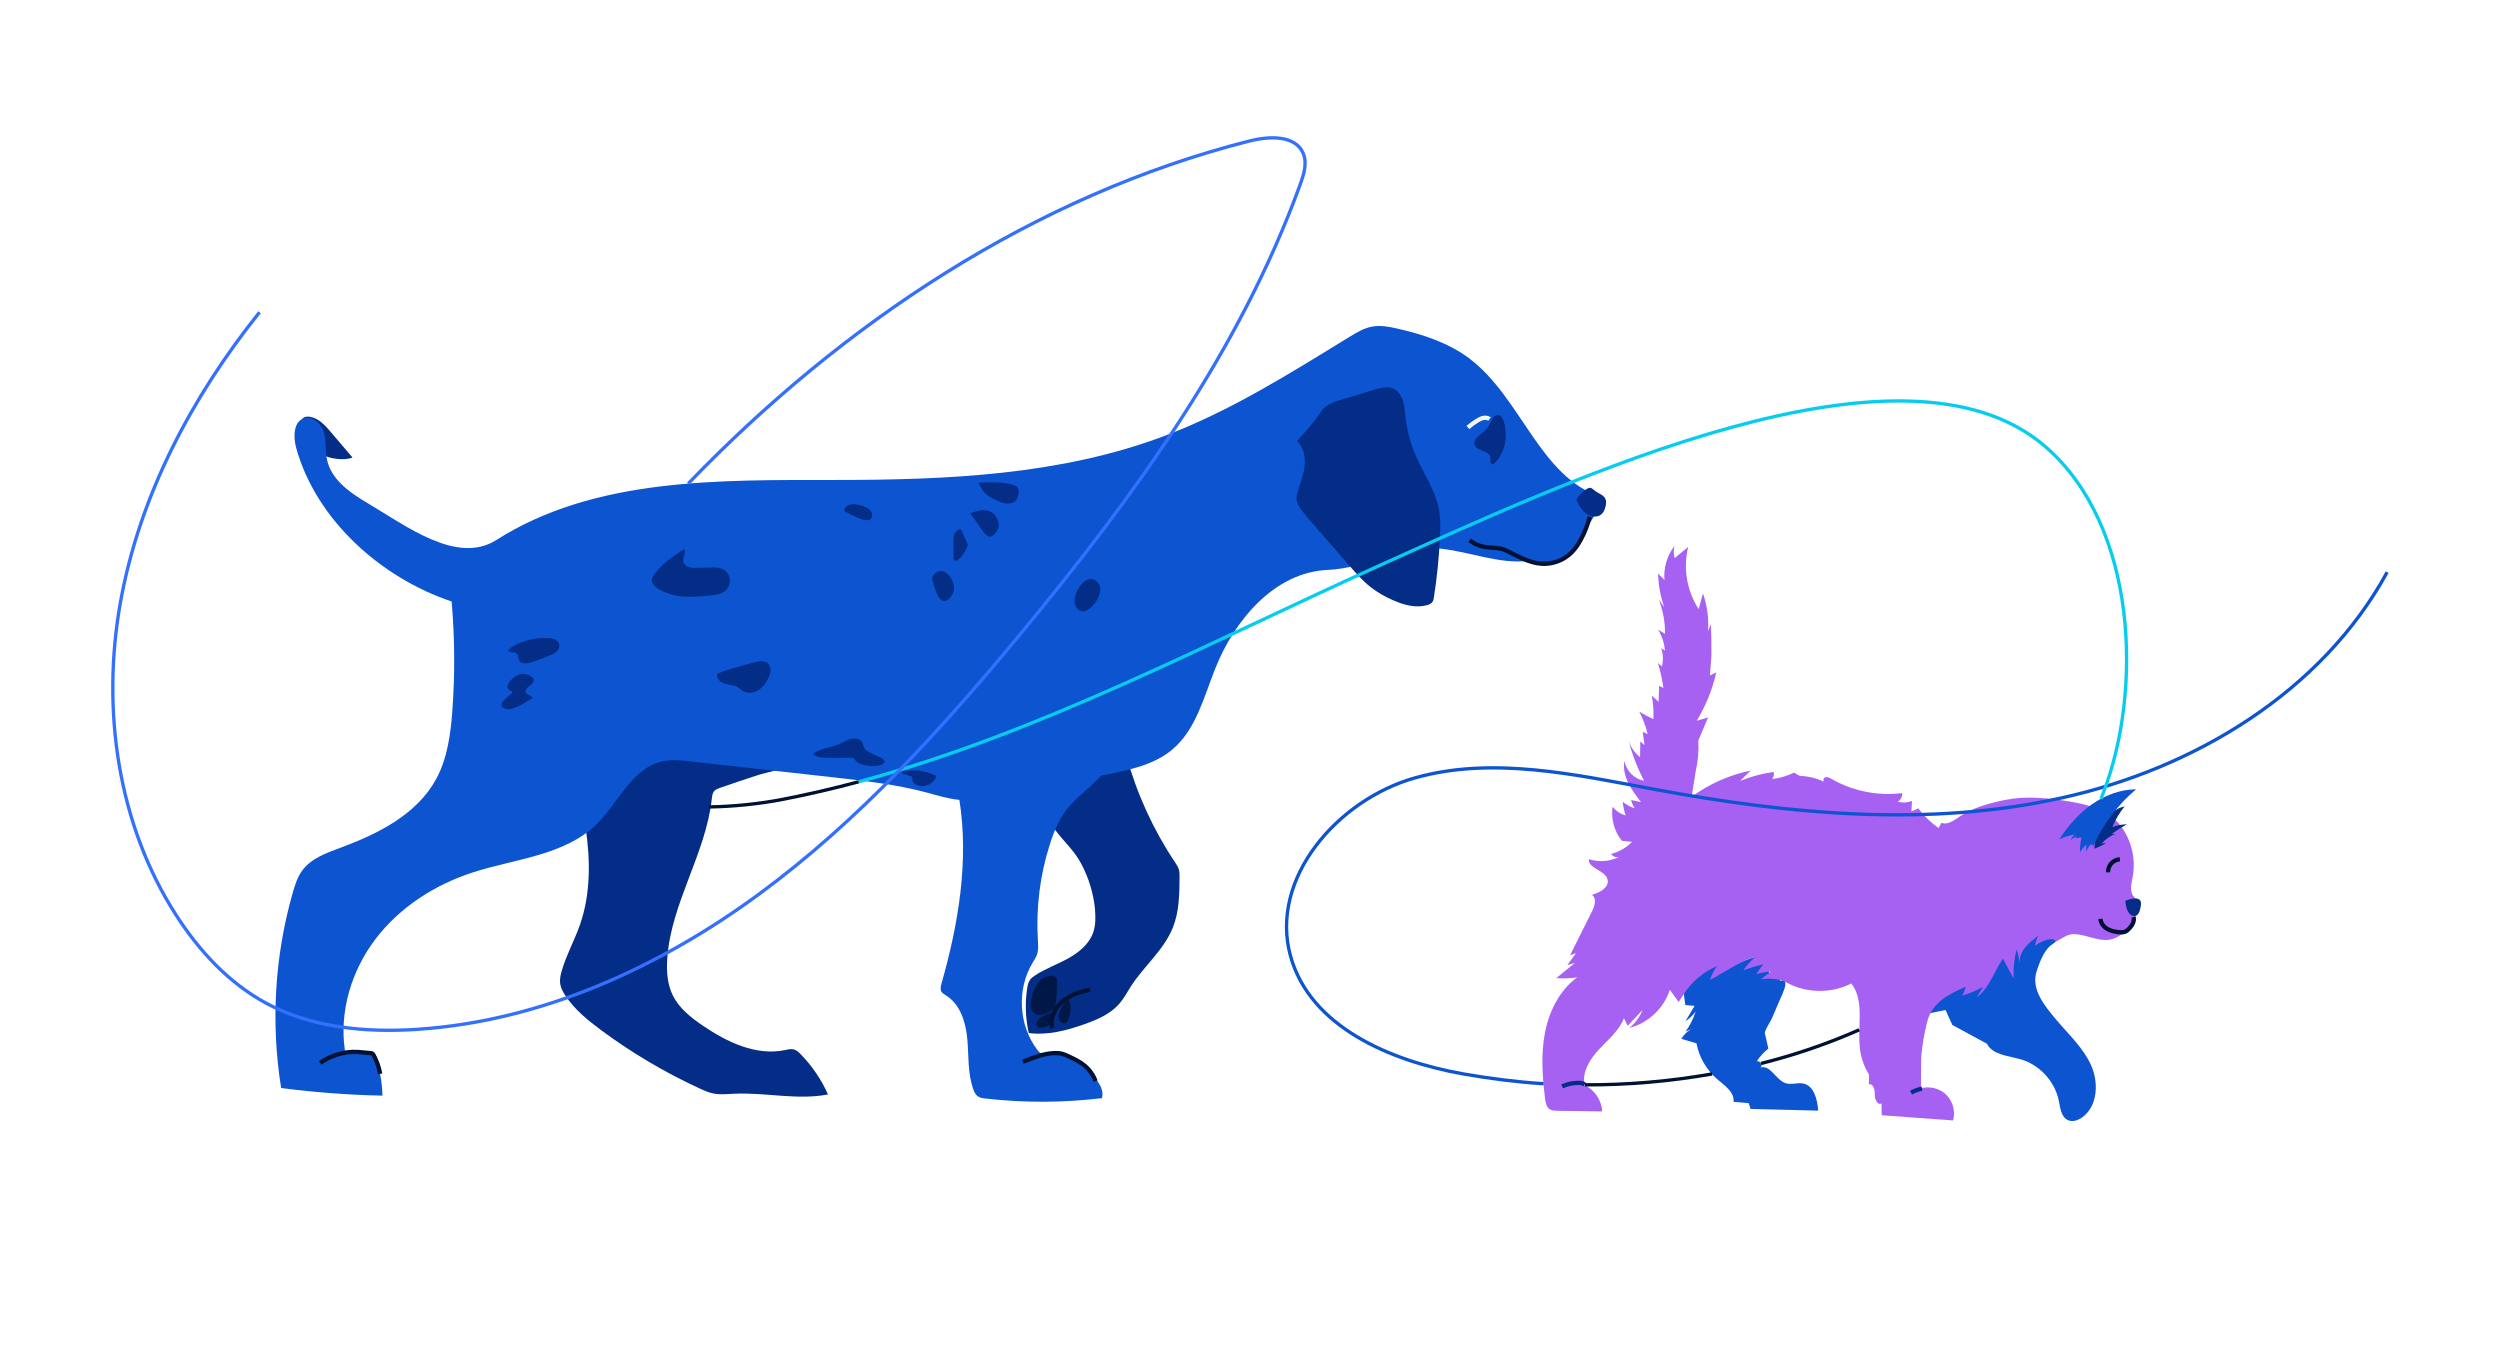 <?xml version="1.0" encoding="UTF-8"?>
<svg id="Layer_1" data-name="Layer 1" xmlns="http://www.w3.org/2000/svg" viewBox="0 0 559.3 301.63">
  <defs>
    <style>
      .cls-1 {
        fill: #001233;
        opacity: .76;
      }

      .cls-1, .cls-2, .cls-3, .cls-4 {
        stroke-width: 0px;
      }

      .cls-5, .cls-6, .cls-7, .cls-8, .cls-9, .cls-10, .cls-11, .cls-12 {
        stroke-miterlimit: 10;
      }

      .cls-5, .cls-8, .cls-12 {
        stroke: #001233;
      }

      .cls-5, .cls-10, .cls-11, .cls-12 {
        stroke-width: .96px;
      }

      .cls-5, .cls-2 {
        fill: #0d54d1;
      }

      .cls-6 {
        stroke: #0d54d1;
      }

      .cls-6, .cls-7, .cls-8, .cls-9 {
        stroke-width: .75px;
      }

      .cls-6, .cls-7, .cls-8, .cls-9, .cls-10, .cls-11, .cls-12 {
        fill: none;
      }

      .cls-7 {
        stroke: #06cdef;
      }

      .cls-9 {
        stroke: #3370fe;
      }

      .cls-10 {
        stroke: #f4f6fa;
      }

      .cls-11 {
        stroke: #042d87;
      }

      .cls-3 {
        fill: #a661f2;
      }

      .cls-4 {
        fill: #042d87;
      }
    </style>
  </defs>
  <g>
    <path class="cls-4" d="M244.98,203.64c.15,1.73.13,3.52-.47,5.14-.96,2.55-3.25,4.38-5.64,5.69-2.39,1.31-5,2.24-7.28,3.73-.42.27-.83.57-1.13.97-.43.58-.58,1.33-.68,2.05-.48,3.28-.35,6.65.37,9.88,4.2.57,8.44-.55,12.43-1.96,2.92-1.03,5.89-2.31,7.9-4.66.98-1.15,1.69-2.51,2.51-3.79,2.94-4.58,7.43-8.18,9.43-13.24,1.39-3.52,1.44-7.4,1.47-11.18,0-.6,0-1.2-.16-1.77-.18-.58-.52-1.09-.86-1.6-4.89-7.31-8.58-15.41-10.9-23.89-.13-.46-.27-.95-.63-1.26-.53-.45-1.32-.33-1.99-.15-5.57,1.46-10.27,5.68-12.6,10.91-.92,2.06-2.23,5.01-.76,7.04,1.89,2.63,4.26,4.62,5.83,7.55,1.75,3.25,2.85,6.86,3.18,10.54Z"/>
    <path class="cls-4" d="M160.99,176.3c-.42.15-.85.3-1.16.62-.43.46-.51,1.14-.58,1.77-1.35,12.39-9.2,23.46-9.98,35.9-.17,2.76.03,5.62,1.25,8.1,1.41,2.86,4.01,4.92,6.64,6.72,5.46,3.73,12.01,6.87,18.49,5.51.65-.14,1.32-.32,1.96-.14.59.16,1.06.6,1.49,1.04,2.56,2.61,4.65,5.69,6.14,9.03-6.88,1.33-13.97-.49-20.96-.16-1.54.07-3.11.25-4.62-.04-1.09-.21-2.13-.67-3.14-1.14-7.78-3.58-15.18-7.96-22.06-13.06-2.98-2.21-5.91-4.6-7.96-7.69-.54-.81-1.02-1.68-1.17-2.64-.15-.99.07-1.99.35-2.95,1.01-3.52,2.83-6.75,4.04-10.2,2.46-6.98,2.38-14.63,1.27-21.95-.21-1.38-.46-2.77-.41-4.17.1-3.21,1.78-6.23,4.09-8.46,2.31-2.23,5.22-3.74,8.21-4.91,7.21-2.84,15.12-3.89,22.83-3.02,2.08.23,12.94,2.31,11.02,5.89-1,1.86-5.2,2.42-6.97,2.99-2.94.95-5.86,1.93-8.77,2.95Z"/>
    <path class="cls-4" d="M70.88,93.8c1.27.69,2.23,1.81,3.17,2.91,1.6,1.88,3.21,3.76,4.81,5.64-1.05.42-2.23.44-3.36.32-.97-.1-1.94-.3-2.83-.71-1.47-.67-2.65-1.87-3.55-3.21-.75-1.13-1.98-2.92-1.73-4.38.3-1.73,2.36-1.19,3.48-.58Z"/>
    <path class="cls-2" d="M328.75,80.21c-4.67-3.51-10.37-5.38-16.06-6.68-1.86-.43-3.78-.8-5.66-.47-1.89.33-3.57,1.35-5.2,2.35-13.32,8.17-26.65,16.58-41.27,22.1-23.33,8.81-48.8,9.86-73.74,9.87-26.03.01-53.81-.53-75.78,13.43-8.81,5.6-20.17-3.15-29.15-8.46-3.81-2.25-7.79-5.15-8.72-9.47-.43-1.98-.15-4.08-.68-6.04-.54-1.96-2.4-3.85-4.36-3.31-2.51.69-2.55,4.24-1.85,6.75,4.48,16.05,18.96,29,34.76,34.28.7,8.08.76,16.22.17,24.32-.39,5.31-1.1,10.75-3.64,15.42-4.3,7.9-13.01,12.26-21.44,15.38-3.15,1.16-6.54,2.37-8.52,5.08-1.05,1.43-1.6,3.16-2.09,4.87-4.07,14.17-4.97,29.23-2.62,43.78,7.52.98,15.08,1.55,22.66,1.71-.06-3.3-.73-6.6-1.97-9.66-2.14-.13-4.28-.26-6.42-.39-1.32-8.8,1.49-17.99,6.89-25.06,5.4-7.07,13.24-12.09,21.71-14.83,9.52-3.08,20.5-3.76,27.65-10.76,4.96-4.85,7.97-12.61,14.75-14.09,2.05-.45,4.19-.22,6.28.01,10.64,1.19,21.29,2.37,31.93,3.56,7,.78,14.03,1.57,20.83,3.38,2.45.65,4.9,1.43,7.42,1.67,2.17,13.6-.2,27.73-3.99,41.06-.17.6-.34,1.28-.03,1.83.23.4.67.63,1.06.88,3.19,1.99,4.41,6.04,4.74,9.79s.06,7.62,1.33,11.17c.21.59.48,1.19.98,1.56.5.37,1.16.46,1.78.53,8.64.98,17.39.95,26.03-.09.6-2.27-1.28-4.38-3-5.98-2.14-1.99-4.64-4.13-7.56-3.91-1.04.08-2.16.44-3.06-.09-.34-.21-.61-.52-.85-.84-4.16-5.46-4.62-13.48-1.1-19.38.4-.67.86-1.33,1.09-2.08.29-.95.21-1.97.15-2.96-.46-7.29.46-14.66,2.69-21.61.92-2.88,2.1-5.73,4.01-8.08,1.41-1.73,3.16-3.12,4.81-4.62.91-.83,1.78-1.71,2.63-2.61.45-.09.9-.18,1.35-.27,5.15-1.03,10.53-2.17,14.55-5.54,5.3-4.44,7.06-11.66,9.61-18.09,4.36-11.01,13.4-21.64,25.23-22.12,8.77-.36,16.72-5.73,25.45-4.73,6.48.74,12.81,3.41,19.29,2.74,7.71-.8,14.6-6.78,16.48-14.3-13.81-4.4-17.96-22.26-29.54-30.98Z"/>
    <path class="cls-4" d="M290.15,98.65c1.43,1.31,1.9,3.41,1.74,5.35s-.87,3.78-1.47,5.63c-.23.72-.45,1.47-.35,2.22.11.78.55,1.48,1.02,2.12.92,1.27,1.95,2.46,2.99,3.64,2.6,2.97,5.19,5.94,7.79,8.92,1.49,1.7,2.98,3.41,4.76,4.81,1.56,1.23,3.31,2.2,5.13,2.99,2.37,1.03,5.04,1.76,7.52,1.05.44-.12.89-.31,1.16-.67.23-.32.3-.72.36-1.11.7-4.49,1.15-9.01,1.36-13.55.09-2.07.13-4.16-.26-6.19-.82-4.27-3.44-7.93-5.17-11.92-1.2-2.76-1.97-5.69-2.29-8.68-.13-1.24-.19-2.5-.58-3.68s-1.19-2.3-2.36-2.73c-1.16-.43-2.45-.11-3.64.23-1.83.52-3.65,1.08-5.46,1.67-1.71.56-4.11.99-5.59,2.02-1.09.75-1.82,2.27-2.65,3.3-1.27,1.58-2.61,3.11-3.99,4.59Z"/>
    <path class="cls-5" d="M328.78,120.87c3.29,2.48,5.62,1.06,8.18,2.29s5.08,2.77,7.91,2.96c2.45.17,4.96-.77,6.7-2.5.86-.85,1.53-1.88,2.11-2.94.87-1.6,1.53-3.31,1.97-5.07"/>
    <path class="cls-4" d="M354.71,109.58c-.68.49-1.29,1.09-1.79,1.77-.11.15-.22.32-.22.5,0,.18.08.34.17.49.57,1.01,1.2,2.03,2.16,2.68s2.35.79,3.23.04c.5-.43.77-1.08.93-1.73.14-.56.22-1.18-.02-1.71-.39-.86-1.37-1.14-2.09-1.63-1.02-.7-1.13-1.31-2.37-.41Z"/>
    <path class="cls-4" d="M336.88,97.81c-.1,2.2-1.03,4.35-2.58,5.91-.05.05-.1.1-.17.14-.3.15-.64-.18-.7-.51s.05-.67,0-1c-.1-.78-.94-1.21-1.69-1.48s-1.59-.59-1.83-1.34c-.19-.59.09-1.23.51-1.69s.95-.77,1.43-1.17c.75-.62,1.27-1.39,1.67-2.27.29-.63.62-1.44,1.43-1.54,1.74-.2,1.97,3.81,1.92,4.93Z"/>
    <path class="cls-4" d="M209.54,128.03c-.43.27-.87.61-.96,1.11-.06.29.02.59.1.88.33,1.17.78,3.05,1.64,3.96,1.07,1.13,2.22.06,2.89-1.27.98-1.94-1.38-6.1-3.66-4.67Z"/>
    <path class="cls-4" d="M218.97,107.99c-.27.02,1.08,2.04,1.2,2.17.67.69,1.55,1.18,2.4,1.61,1.19.59,3.02,1.36,4.3.54.6-.38.81-.91.94-1.58.29-1.5-.09-1.97-1.4-2.32-2.33-.62-5.07-.57-7.45-.42Z"/>
    <path class="cls-4" d="M222.29,114.92c-.68-.62-1.64-.83-2.56-.77s-1.79.35-2.66.65c.71,1.03,1.42,2.06,2.13,3.08.53.76,1.07,1.54,1.84,2.07.87.59,2.2-1.21,2.36-1.98.21-1-.38-2.38-1.11-3.05Z"/>
    <path class="cls-4" d="M216.56,121.87l-1.38-3.03c-.08-.19-.2-.39-.4-.43-.09-.01-.18.01-.27.05-.55.22-.92.76-1.08,1.32s-.16,1.17-.15,1.75c.02,1.13.03,2.25.05,3.38,0,.13,0,.27.08.38.18.27.6.15.87-.02.98-.66,1.53-1.77,2.04-2.83"/>
    <path class="cls-4" d="M240.58,133.26c-.19.75-.26,1.56.02,2.27s1,1.3,1.77,1.24c2.04-.16,4.78-4.29,3.44-6.16-2.06-2.86-4.69.54-5.24,2.64Z"/>
    <path class="cls-4" d="M153.06,122.85c.48.83-.37,1.86-.18,2.8.12.59.65,1.04,1.22,1.23s1.19.18,1.8.16c1.08-.03,2.16-.06,3.25-.08.76-.02,1.55-.04,2.26.23.93.35,1.66,1.21,1.84,2.19s-.17,2.05-.9,2.72c-.93.85-2.29,1.01-3.54,1.14-2.41.23-4.86.46-7.24.07-1.95-.32-6.9-1.93-5.5-4.32s4.6-4.66,7.01-6.14Z"/>
    <path class="cls-4" d="M113.65,145.41c.08.34.48.48.83.51s.72,0,1.01.2c.56.38.37,1.29.79,1.82.35.45,1,.49,1.56.43,1.58-.18,3.03-.95,4.53-1.51.67-.25,1.36-.46,1.93-.9s.97-1.16.79-1.85c-.24-.93-1.34-1.32-2.3-1.36-3.04-.14-6.82.62-9.13,2.67Z"/>
    <path class="cls-4" d="M160.41,150.92c-.14,1,.88,1.79,1.85,2.06s2.05.28,2.89.84c.32.21.59.49.91.71,1.04.7,2.48.56,3.55-.09s1.81-1.73,2.35-2.86c1.18-2.46-.16-4.14-2.66-3.52-.93.23-8.81,2.23-8.9,2.86Z"/>
    <path class="cls-4" d="M190.7,112.8c-.66.05-1.34.34-1.7.89-.12.19-.21.45-.07.63.07.09.17.14.27.19,1.1.51,5.44,3.21,5.9,1.07.43-1.97-3.11-2.87-4.4-2.78Z"/>
    <path class="cls-4" d="M193.31,167.2c-.15-.34-.2-.72-.37-1.05-.44-.84-1.57-1.08-2.49-.86s-1.73.76-2.59,1.14c-1.98.86-4.36.89-6,2.29.96.78,2.31.82,3.55.83,1.57,0,3.15.02,4.72-.03.31,0,.64-.01.89.17.2.14.31.37.45.57.85,1.16,5.57,1.66,6.36.33.72-1.21-3.99-1.81-4.53-3.38Z"/>
    <path class="cls-4" d="M205.48,172.37l-2.87.02c-.19,0-.39,0-.56.1s-.28.31-.19.48c.07.14.24.19.38.24.47.13.94.27,1.41.4.16.04.33.1.4.25.04.1.03.21.02.32-.04.87.86,1.53,1.73,1.66,1.46.23,3.03-.62,3.63-1.98.03-.07.06-.14.03-.21-.03-.08-.11-.12-.18-.16-.95-.44-1.96-.77-2.99-.96"/>
    <path class="cls-4" d="M118.78,156.43c.14-.07.31-.19.29-.35-.01-.1-.09-.18-.17-.24-.44-.32-1.09-.43-1.28-.94-.21-.58.37-1.13.88-1.49s1.08-.92.85-1.5c-.07-.16-.19-.29-.33-.41-.83-.71-2.06-.93-3.08-.54-.71.27-1.29.79-1.78,1.36-.28.32-.54.67-.62,1.09s.09.9.48,1.07c.14.06.3.08.43.15s.23.25.15.38c-.77.83-3.88,2.66-1.57,3.53,1.7.64,4.39-1.43,5.76-2.13Z"/>
    <path class="cls-10" d="M328.39,95.64c.65-.57,1.34-1.08,2.08-1.53.42-.26.86-.5,1.34-.6s1.02-.05,1.42.24"/>
    <path class="cls-1" d="M235.25,218.32c.32,0,.65.06.89.26.42.36.43,1,.39,1.55-.06,1.05-.13,2.1-.19,3.14-.06.92-.15,1.92-.78,2.58-.35.36-.82.57-1.28.77-.8.34-1.71.66-2.51.31-.62-.28-1.02-.92-1.14-1.59s-.02-1.36.13-2.02c.5-2.24,1.75-4.98,4.48-5.01Z"/>
    <path class="cls-1" d="M238.49,223.73s.05-.1.1-.13c.06-.03.13-.01.19,0,.65.25.79,1.11.76,1.81-.05.99-.22,1.99-.63,2.9-.58,1.27-2.02.44-2.1-.69-.08-1.2,1.16-2.87,1.68-3.9Z"/>
    <path class="cls-1" d="M235.01,226.6c.05-.01.11-.03.16,0,.07.02.1.09.13.16.31.68.55,1.54.08,2.12-.15.19-.37.32-.59.44-.79.42-2.9,1.26-2.89-.28,0-1.3,2.1-2.15,3.11-2.42Z"/>
    <path class="cls-12" d="M71.66,237.8c2.4-1.73,5.39-2.61,8.34-2.46.96.05,1.91.2,2.86.26.15,0,.3.02.43.09.13.08.21.22.29.36.71,1.31,1.21,2.73,1.48,4.2"/>
    <path class="cls-12" d="M243.84,221.41c-2.2.47-4.43,1.18-6.15,2.64s-2.84,3.8-2.31,5.99"/>
    <path class="cls-12" d="M228.84,237.54c2.26-.91,4.57-1.84,7-1.94.6-.02,1.22,0,1.8.16.48.13.93.34,1.38.55,1.25.59,2.52,1.18,3.59,2.06,1.12.92,1.98,2.14,2.49,3.49"/>
  </g>
  <g>
    <path class="cls-2" d="M394.86,231.28l.76,3.3c-1.02.83-1.92,1.81-2.64,2.91.71-.38,1.52.88.87,1.36,2.2-.76,3.44,2.79,5.66,3.49,1.26.4,2.65-.21,3.94.07,2.42.52,3.12,3.59,3.33,6.06-5.04-.12-10.09-.25-15.13-.37-.14-.44-.29-.88-.43-1.31l-3.39-.29c.24-2.15-1.97-3.64-3.62-5.04-2.41-2.05-4.09-4.93-4.67-8.04-1.13-.34-2.26-.67-3.39-1.01.57-.99,1.46-1.81,2.5-2.29l-1.56.67c.99-1.37,1.76-2.91,2.27-4.52-.62.87-1.41,1.62-2.3,2.21.68-1.15,1.37-2.3,2.05-3.45l-2.05-.17s-.35-2.15-.34-2.39c.04-.72.46-1.26.87-1.85,1.06-1.54,2.31-2.94,3.72-4.16-.35,1.23,2.54-4.35,2.33-3.08,1.31-1.39-.43,4.18,1.12,3.06-.3.71-.6,1.43-.9,2.14.76-1,1.9-1.63,3.03-2.18,2.56-1.26,5.24-2.27,8-3.03-1.84,1.59,3.3-1.44,1.9.55,2.11-.33-2.56,4.2-.45,3.87l-1.71,1.21,2.53-.82c-.71.66,3.38-2.37,2.86-1.56,1.02-.33-2.66,3.11-1.64,2.78,2.47-.8-.14,4.09-.5,4.96-.49,1.2-.99,2.39-1.52,3.57-.28.63-1.67,2.71-1.53,3.33Z"/>
    <path class="cls-2" d="M431.71,226.68c1.18-.24,2.37-.48,3.55-.72.51,1.12,1.01,2.23,1.52,3.35,2.58,1.4,5.15,2.79,7.73,4.19,1.32,2.55,4.81,2.69,7.57,3.49,4.25,1.24,7.67,4.97,8.53,9.32.32,1.6.51,3.57,1.99,4.27,1.05.5,2.33.06,3.27-.63,3.44-2.51,3.69-7.75,1.95-11.63-1.74-3.88-4.97-6.85-7.72-10.1s-5.81-6.99-4.43-11.02c.64-1.89,1.35-3.9,2.76-5.37.51-.53,1.65-1.01,1.79-1.77.24-1.26-1.29-1.44-2.14-1.35-4.91.5-9.59,2.5-13.71,5.23s-7.71,6.17-11.09,9.77c-.78.83-1.59,1.78-1.62,2.92"/>
    <path class="cls-3" d="M459.96,210.67c1.54-.8,2.55-1.79,4.28-1.68,3.13.2,5.86,2.07,8.78.95s5.48-4.83,5.24-7.78c-.07-.88-1.02-1.46-1.31-2.29-.43-1.24-.03-2.59.2-3.88.68-3.81-.27-7.89-2.56-11.01-2.78-3.8-7.16-4.94-11.8-5.7s-9.59-1.27-14.21-.32c-3.64.74-7.32,1.75-10.38,3.86-1.17.81-2.57,1.81-3.87,1.25-.21.39-.41.79-.62,1.18-1.75-1.21-3.29-2.7-4.56-4.41-.51.23-1.02.47-1.54.7.05-.78.09-1.56.14-2.34-1.01.38-2.15.44-3.2.17.67-.38,1.07-1.18.99-1.94-5.42.69-11.05-.44-15.78-3.16-.45-.26-.98-.54-1.46-.36s-.52,1.1,0,1.1c-1.76-.89-3.72-1.38-5.68-1.42-.42-.25-.85-.5-1.27-.74-1.52.75-3.18,1.24-4.87,1.43.31-.46.45-1.03.36-1.58-2.6.35-5.15,1.03-7.57,2.02l2.39-2.32c-4.76.97-9.3,2.98-13.21,5.86.3-1.88.6-3.76.9-5.63.52-2.28.72-4.63.6-6.97.73-1.72,1.45-3.43,2.18-5.15-.84.25-1.69.5-2.53.74,2.02-3.35,3.5-7.02,4.37-10.83l-1.43.69c.11-1.46.23-2.92.34-4.38.01-2.38-.02-4.76-.1-7.13l-.65,1.61c.18-2.86-.21-5.75-1.14-8.46l-.96,3.52c-2.66-4.05-3.53-9.23-2.34-13.93l-3.05,2.53c-.25-.89-.26-1.84-.02-2.73-1.68,2.16-2.5,4.98-2.24,7.71-.23-.48-1.2-1.15-1.43-1.63.04,2.6.51,5.2,1.39,7.66-.43-.62-.86-1.24-1.29-1.85.98,2.46,1.47,5.11,1.45,7.76-.5-.29-1.01-.59-1.51-.88.84,1.41,1.35,3.01,1.49,4.65-.28-.19-.55-.38-.83-.57.43,1.32.49,2.75.16,4.1-.3-.25-.61-.5-.91-.76.57,1.83.98,3.71,1.24,5.61-.32-.17-.64-.34-.96-.52-.04,1.2-.08,2.4-.12,3.59-.51-.46-1.02-.93-1.53-1.39.34,1.73.46,3.5.35,5.26-1.08-.49-2.13-1.05-3.14-1.68.82,1.59,1.46,3.29,1.88,5.03-.37-.16-.75-.31-1.12-.47.13.97.27,1.94.4,2.92-.31-.26-.62-.53-.93-.79-.02,1.17-.04,2.34-.06,3.51-1.4-1.09-2.39-2.7-2.73-4.45.79,3.37,2.01,6.65,3.63,9.71-2.2-.36-4.05-2.26-4.37-4.46-.68,3.36,1.57,6.55,3.69,9.25-.74-.16-1.48-.31-2.23-.47.17.66.45,1.29.82,1.87-.98-.31-1.9-.82-2.69-1.49.1,1.04.32,2.08.66,3.07-1.15-.31-2.19-1.01-2.92-1.95-.43,2.58.39,5.66,2.11,7.63l2.23.23c-1.27,1.31-2.9,2.25-4.67,2.7.36.58,1.12.87,1.77.67-2.07,1.05-4.56,1.23-6.76.49-.18,2.16,3.68,2.45,4.19,4.56.43,1.78-1.76,2.95-3.52,3.44,1.14.68.69,2.41.09,3.6-1.65,3.3-3.29,6.6-4.94,9.89l1.31-.43-1.94,2.64,1.7-.48c-1.39,1.14-2.78,2.28-4.17,3.41,1.56.11,3.12.05,4.67-.17-3.95,2.9-6.29,7.61-7.21,12.42s-.56,9.78.02,14.64c.11.92.3,1.97,1.09,2.46.48.3,1.09.32,1.65.33,3.35.05,6.69.09,10.04.14-.09-2.47-1.67-4.83-3.92-5.86-.64-2.93,1.17-5.83,3.22-8.02s4.49-4.18,5.58-6.98c.28.57.56,1.13.84,1.7l3.31-3.52c-.61,1.55-1.63,2.94-2.93,3.99,4.2-1.06,7.74-4.41,9.04-8.54l1.98,2.76,1.15-1.79c1.72-2.68,4.46-5.06,7.42-6.24-.69.94-1.22,1.99-1.56,3.1,1.53-.88,3.05-1.75,4.58-2.63,1.76-1.01,3.54-2.03,5.51-2.54-.97.92-1.86,1.92-2.66,2.99,1.48-.53,2.99-.98,4.52-1.35-.58.71-1.12,1.46-1.6,2.24,1.06-.35,2.16-.54,3.27-.59-.74.57-1.47,1.14-2.21,1.71,1.71-.3,4.17-.12,5.69.72,4.42,2.44,10.05,2.52,14.53.22,3.07,4.04,1.25,9.8,1.94,14.82.27,1.98.97,3.9,2.02,5.6-.02.72-.03,1.43-.05,2.15,1-.23,1.37,1.25,1.32,2.28s.63,2.49,1.52,1.99l.03,2.64c5.32.39,10.65.78,15.97,1.17.57-1.98-.02-4.25-1.48-5.71s-3.72-2.04-5.71-1.48c.03,0,.03-6.64.09-7.28.23-2.56.67-5.1,1.31-7.6,1.11-4.3,4.75-6.18,8.59-7.83-.11.71-.39,1.39-.82,1.97,1.65-.46,3.24-1.12,4.73-1.96-.47.77-.93,1.54-1.4,2.3,2.87-1.99,3.8-5.76,5.86-8.58.79,1.46,1.58,2.92,2.37,4.39-.08-2.18.14-4.37.67-6.49.37.97.56,2.01.55,3.04.45-3.27,1.81-4.08,4.37-6.17-.58.9-.45,1.37-.9,2.34,1.06-.71,3.24-1.93,4.38-1.37.2.1.34.23.39.44Z"/>
    <path class="cls-4" d="M468.55,189.88c.89-.33,1.76-.74,2.58-1.22-.35-.05-.72,0-1.04.15.86-.99,1.95-1.78,3.15-2.29-.27.01-.54.02-.81.04,1.09-.78,2.23-1.49,3.4-2.14-1.1,0-2.2.21-3.24.6.67-1.66,1.6-3.23,2.74-4.62-.84.19-1.65.54-2.37,1.02-1.35.9-2.36,2.4-3.18,3.8s-1.16,3.05-1.23,4.67Z"/>
    <path class="cls-2" d="M468.31,189.32c2.18-4.9,5.48-9.29,9.58-12.74-3.57.03-7.06,1.36-9.98,3.42s-5.29,4.82-7.23,7.82c1.07-.58,2.26-.91,3.45-1.13-.39.35-.7.78-.9,1.26.42-.37.91-.66,1.44-.84-.12.16-.25.32-.37.48.47-.09.95-.18,1.42-.27-.31,1.09-.44,2.23-.39,3.35.35-.67.86-1.25,1.47-1.7-.07.51-.09,1.02-.07,1.53.26-.65.66-1.25,1.15-1.75-.01.18-.03.36-.04.53.08-.13.16-.26.24-.39.04.1.19.31.23.42Z"/>
    <path class="cls-4" d="M475.72,201.43c-.07.03-.15.06-.19.13-.03.06-.03.14-.02.21.12.94.27,1.94.91,2.64.33.36.83.62,1.3.5.65-.16.94-.9,1.08-1.55.17-.82.51-1.99-.57-2.3-.7-.21-1.87.14-2.52.38Z"/>
    <path class="cls-12" d="M471.61,195.16c-.03-.73.24-1.46.73-2s1.19-.88,1.92-.92"/>
    <path class="cls-12" d="M469.91,205.56c.06.93.69,1.75,1.49,2.23s1.74.67,2.66.76c.43.04.88.06,1.29-.08.45-.16.8-.5,1.11-.85.6-.68,1.1-1.58.87-2.46"/>
    <path class="cls-11" d="M427.54,244.44c.77-.41,1.6-.72,2.45-.89"/>
    <path class="cls-11" d="M349.48,243.05c1.07-.49,2.25-.76,3.43-.79.56-.02,1.16.03,1.63.35"/>
  </g>
  <path class="cls-6" d="M345.32,242.45c-6.01-.38-12.23-1.17-18.16-2.23-16.12-2.89-34-10.47-38.42-26.24-4.88-17.4,10.51-35.12,27.92-39.98,17.41-4.86,35.87-.68,53.64,2.62,29.99,5.56,61.06,8.48,90.84,1.91,29.78-6.57,58.32-23.76,72.92-50.53"/>
  <path class="cls-8" d="M383.03,240.26c-9.38,1.66-18.91,2.48-28.43,2.44"/>
  <path class="cls-8" d="M415.95,230.39c-6.66,2.94-13.55,5.33-20.51,7.15-.49.13-.98.25-1.47.38"/>
  <path class="cls-7" d="M192.09,174.9c40.37-10.83,77.95-30.97,116.22-48.24,43.6-19.68,117.42-54.19,149.21-26.8,20.71,17.84,21.81,54.58,13.1,77.33-.2.51-.4,1.02-.6,1.52"/>
  <path class="cls-8" d="M158.6,180.52c5.19-.04,11.52-.71,16.44-1.67,5.74-1.12,11.42-2.44,17.05-3.95"/>
  <path class="cls-9" d="M58.06,69.86c-15.17,18.94-26.87,41.08-31.13,64.97-4.26,23.89-.62,49.6,12.53,69.99,5.1,7.91,11.69,15.05,19.95,19.54,10.29,5.59,22.47,6.71,34.15,5.91,27.66-1.88,53.95-13.85,76.29-30.27,22.34-16.42,41.1-37.2,58.77-58.57,25.18-30.47,48.8-63.05,62.28-100.21.81-2.23,1.58-4.73.65-6.91-1.75-4.14-7.65-3.87-12-2.77-48.17,12.2-91.03,40.78-125.58,76.65"/>
</svg>
